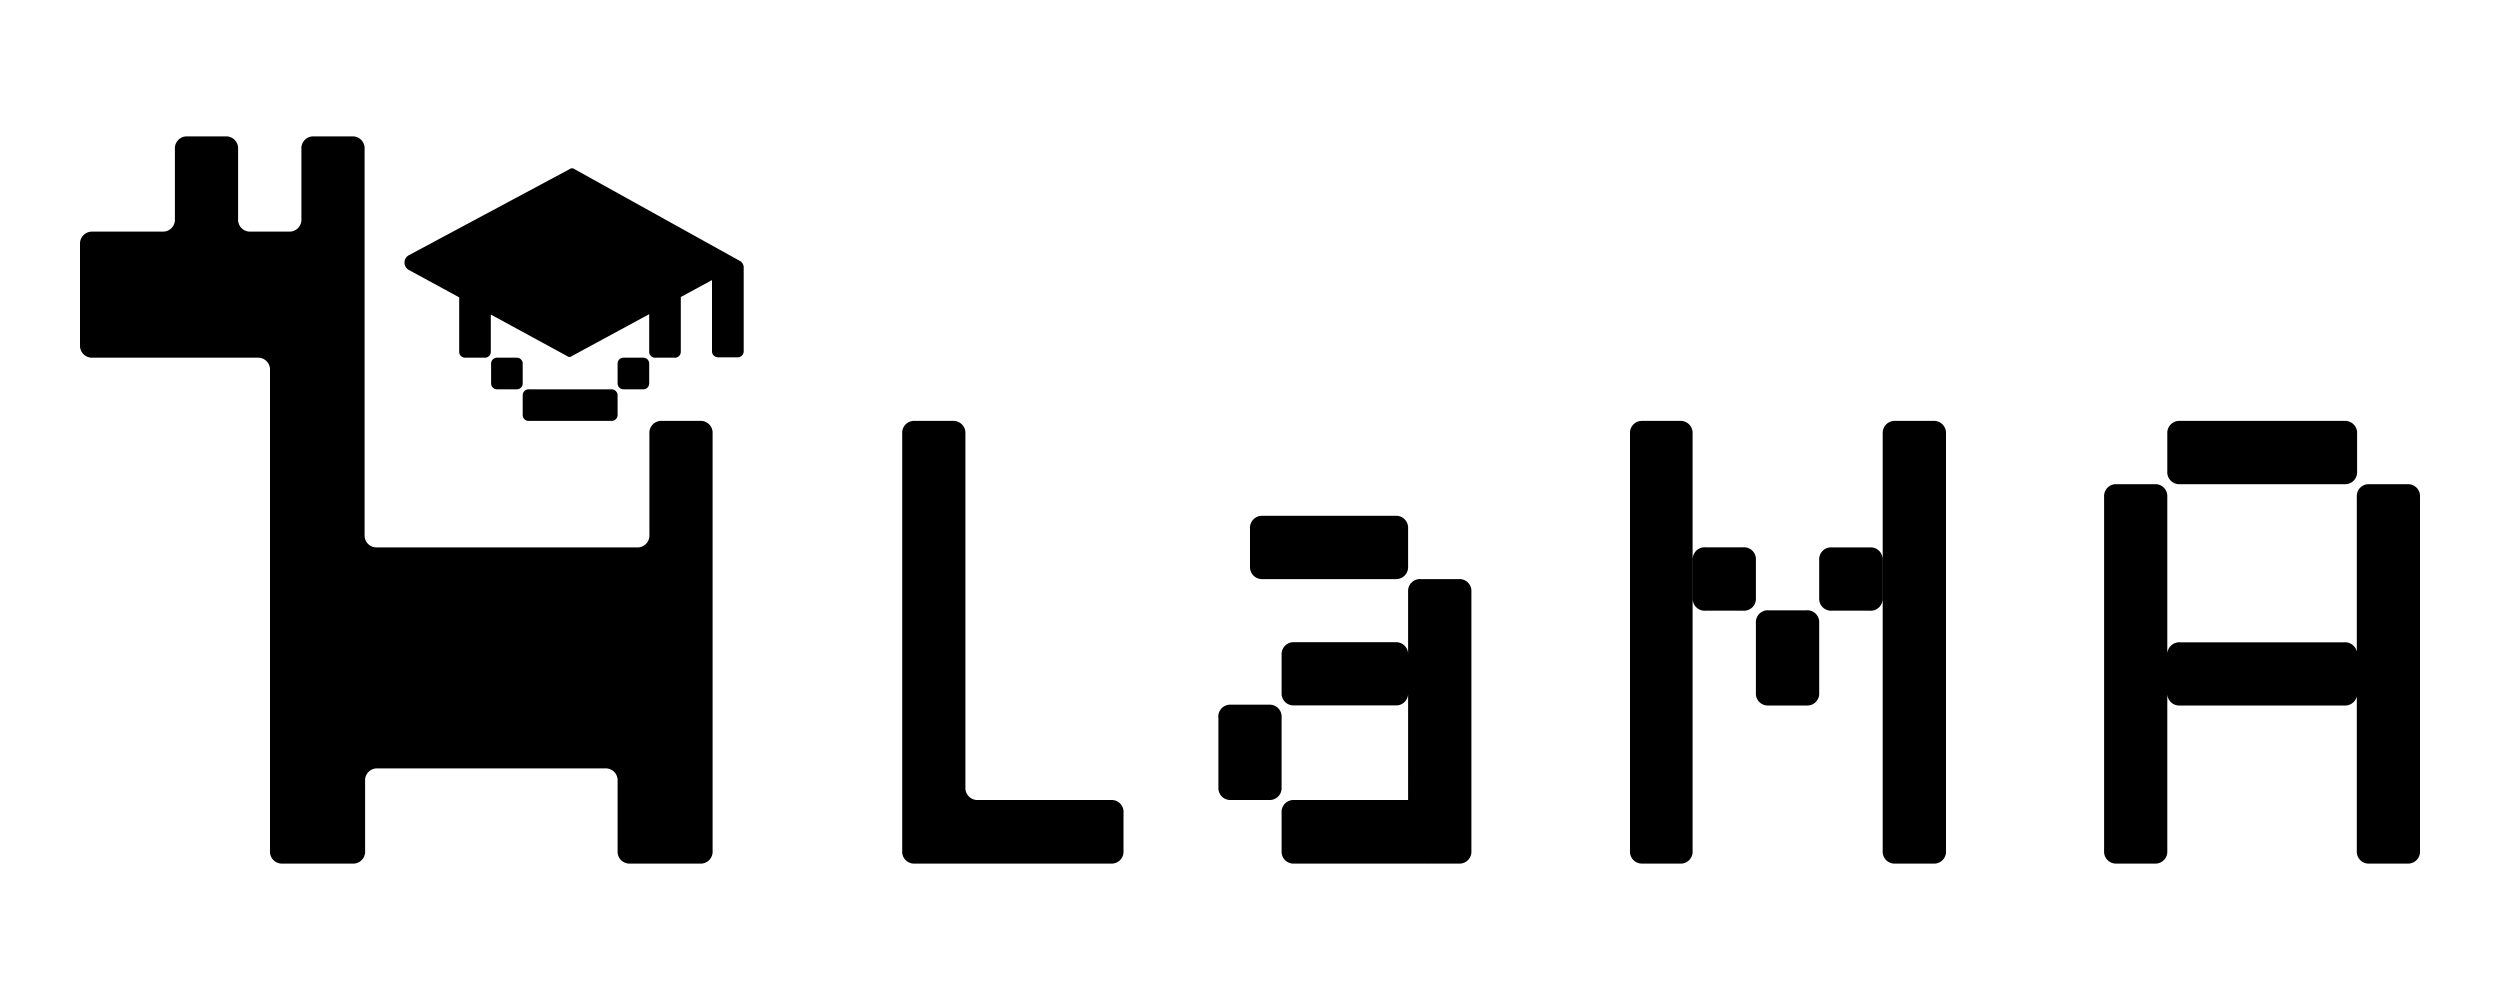 <svg xmlns="http://www.w3.org/2000/svg" viewBox="0 0 250 100"><title>Artboard 8</title><g id="Layer_1" data-name="Layer 1"><path d="M40.89,27l15.81,8.6a.37.37,0,0,0,.5,0l14-7.59v7.09a.6.6,0,0,0,.64.63h1.89a.6.6,0,0,0,.64-.63V26.66a.93.93,0,0,0-.26-.5L57.46,16.92a.41.41,0,0,0-.51,0l-16.06,8.6A.84.84,0,0,0,40.89,27ZM52.27,39.56v1.9a.59.59,0,0,0,.63.63h8.22a.6.6,0,0,0,.64-.63v-1.9a.61.61,0,0,0-.64-.63H52.9A.6.6,0,0,0,52.27,39.56Zm9.49-3.16v1.9a.59.59,0,0,0,.63.63h1.9a.59.59,0,0,0,.63-.63V36.4a.59.59,0,0,0-.63-.63h-1.9A.59.59,0,0,0,61.76,36.4Zm-12.65,0v1.9a.59.59,0,0,0,.63.63h1.9a.59.59,0,0,0,.63-.63V36.4a.59.59,0,0,0-.63-.63h-1.9A.59.59,0,0,0,49.11,36.4Zm15.81-9.48v8.22a.59.59,0,0,0,.63.63h1.9a.59.59,0,0,0,.63-.63V26.92a.6.6,0,0,0-.63-.64h-1.9A.6.6,0,0,0,64.92,26.92Zm-19,0v8.22a.59.59,0,0,0,.63.63h1.9a.59.59,0,0,0,.63-.63V26.92a.6.6,0,0,0-.63-.64h-1.9A.6.6,0,0,0,46,26.92ZM181.92,56V59.8a1.19,1.19,0,0,0,1.26,1.27H187a1.19,1.19,0,0,0,1.26-1.27V56A1.19,1.19,0,0,0,187,54.74h-3.8A1.19,1.19,0,0,0,181.92,56Zm-53.76,25.3V85.1a1.19,1.19,0,0,0,1.27,1.26h13.28A1.19,1.19,0,0,0,144,85.1V81.31A1.19,1.19,0,0,0,142.71,80H129.43A1.2,1.2,0,0,0,128.16,81.31Zm-6.32-9.49v7A1.19,1.19,0,0,0,123.1,80h3.8a1.19,1.19,0,0,0,1.26-1.26v-7a1.19,1.19,0,0,0-1.26-1.27h-3.8A1.19,1.19,0,0,0,121.84,71.82Zm6.32-6.33v3.8a1.19,1.19,0,0,0,1.27,1.26h10.12a1.19,1.19,0,0,0,1.26-1.26v-3.8a1.2,1.2,0,0,0-1.26-1.26H129.43A1.2,1.2,0,0,0,128.16,65.49Zm12.65-6.32V85.1a1.19,1.19,0,0,0,1.27,1.26h3.79a1.19,1.19,0,0,0,1.27-1.26V59.17a1.19,1.19,0,0,0-1.27-1.26h-3.79A1.19,1.19,0,0,0,140.81,59.17ZM125,52.85v3.79a1.2,1.2,0,0,0,1.26,1.27h13.29a1.2,1.2,0,0,0,1.26-1.27V52.85a1.2,1.2,0,0,0-1.26-1.27H126.26A1.2,1.2,0,0,0,125,52.85ZM169.27,56V59.8a1.2,1.2,0,0,0,1.27,1.27h3.79a1.19,1.19,0,0,0,1.26-1.27V56a1.19,1.19,0,0,0-1.26-1.27h-3.79A1.2,1.2,0,0,0,169.27,56ZM218,48.42h16.44a1.2,1.2,0,0,0,1.27-1.27V43.36a1.2,1.2,0,0,0-1.27-1.27H218a1.2,1.2,0,0,0-1.27,1.27v3.79A1.2,1.2,0,0,0,218,48.42Zm19,37.94h3.8A1.19,1.19,0,0,0,242,85.1V49.68a1.19,1.19,0,0,0-1.26-1.26h-3.8a1.19,1.19,0,0,0-1.26,1.26V85.1A1.19,1.19,0,0,0,236.94,86.36ZM218,70.55h16.44a1.19,1.19,0,0,0,1.27-1.26v-3.8a1.2,1.2,0,0,0-1.27-1.26H218a1.2,1.2,0,0,0-1.27,1.26v3.8A1.19,1.19,0,0,0,218,70.55Zm-6.33,15.81h3.8a1.19,1.19,0,0,0,1.26-1.26V49.68a1.19,1.19,0,0,0-1.26-1.26h-3.8a1.19,1.19,0,0,0-1.26,1.26V85.1A1.19,1.19,0,0,0,211.64,86.36Zm-22.13,0h3.79a1.19,1.19,0,0,0,1.27-1.26V43.36a1.2,1.2,0,0,0-1.27-1.27h-3.79a1.2,1.2,0,0,0-1.27,1.27V85.1A1.19,1.19,0,0,0,189.51,86.36ZM176.86,70.55h3.79a1.19,1.19,0,0,0,1.27-1.26v-7a1.19,1.19,0,0,0-1.27-1.26h-3.79a1.19,1.19,0,0,0-1.27,1.26v7A1.19,1.19,0,0,0,176.86,70.55ZM164.21,86.36H168a1.19,1.19,0,0,0,1.26-1.26V43.36A1.2,1.2,0,0,0,168,42.09h-3.8A1.19,1.19,0,0,0,163,43.36V85.1A1.19,1.19,0,0,0,164.21,86.36Zm-72.73,0h19.61a1.19,1.19,0,0,0,1.26-1.26V81.31A1.19,1.19,0,0,0,111.09,80H97.81a1.2,1.2,0,0,1-1.27-1.26V43.36a1.2,1.2,0,0,0-1.26-1.27h-3.8a1.19,1.19,0,0,0-1.26,1.27V85.1A1.19,1.19,0,0,0,91.48,86.36Zm-63.24,0h7a1.19,1.19,0,0,0,1.27-1.26v-7a1.19,1.19,0,0,1,1.26-1.26H60.49a1.19,1.19,0,0,1,1.27,1.26v7A1.19,1.19,0,0,0,63,86.36h7a1.19,1.19,0,0,0,1.26-1.26V43.36A1.19,1.19,0,0,0,70,42.09h-3.8a1.19,1.19,0,0,0-1.26,1.27V53.48a1.19,1.19,0,0,1-1.27,1.26H37.72a1.19,1.19,0,0,1-1.26-1.26V14.9a1.19,1.19,0,0,0-1.27-1.26H31.4a1.19,1.19,0,0,0-1.26,1.26v7a1.19,1.19,0,0,1-1.27,1.26H25.08a1.19,1.19,0,0,1-1.27-1.26v-7a1.19,1.19,0,0,0-1.26-1.26h-3.8a1.19,1.19,0,0,0-1.26,1.26v7a1.19,1.19,0,0,1-1.27,1.26h-7A1.2,1.2,0,0,0,8,24.39V34.51a1.2,1.2,0,0,0,1.26,1.26H25.71A1.19,1.19,0,0,1,27,37V85.1A1.19,1.19,0,0,0,28.24,86.36Z"/></g></svg>